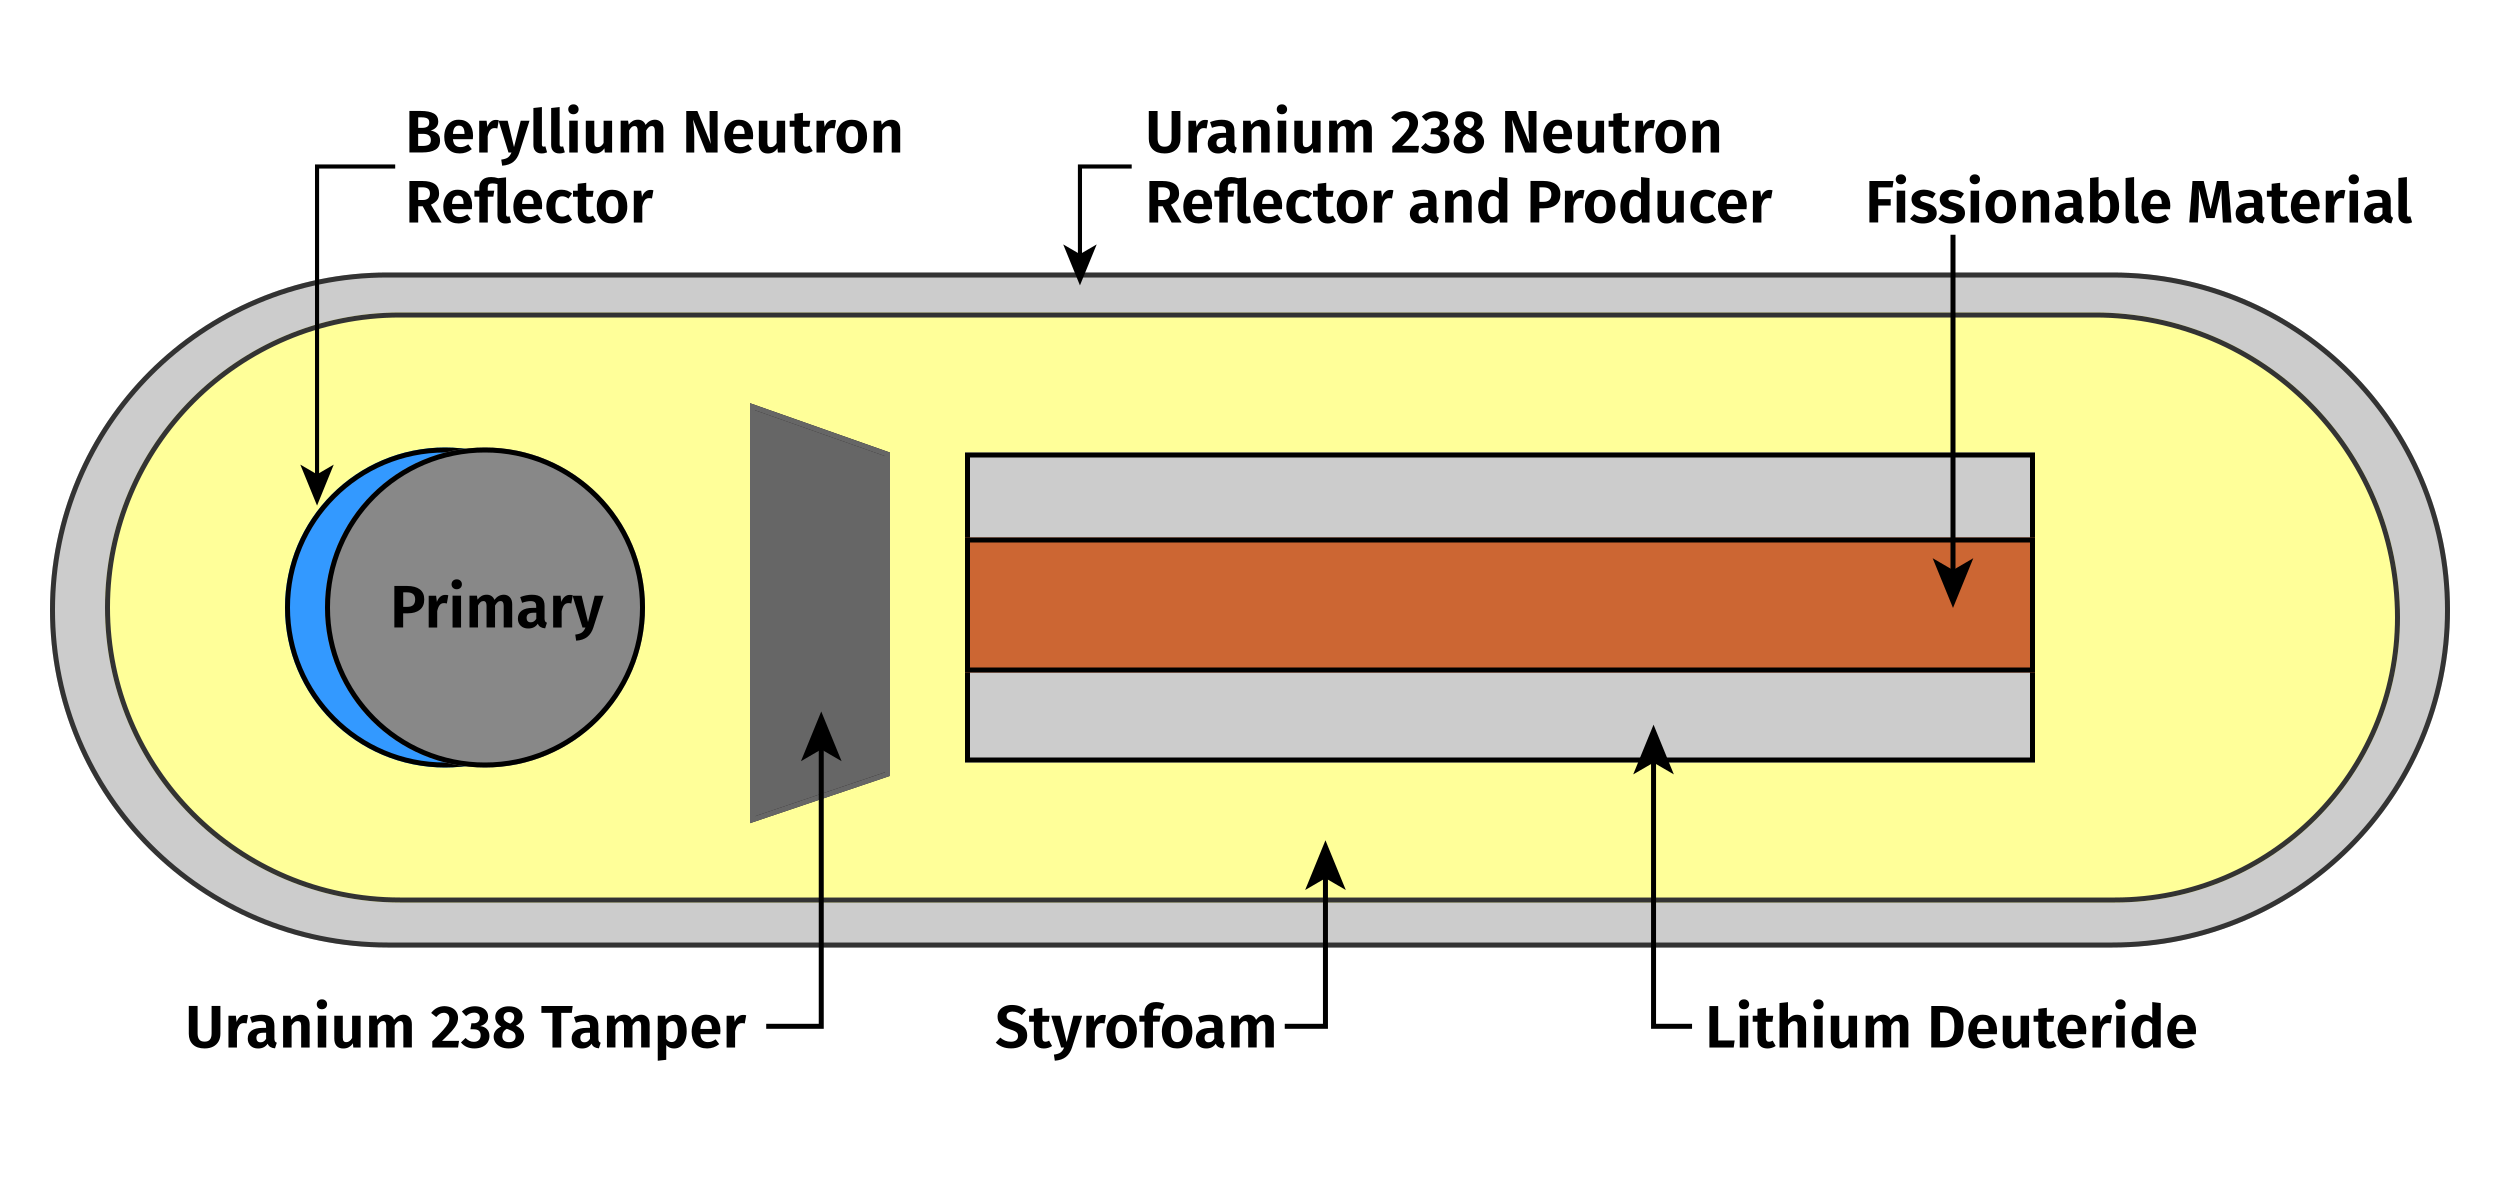 <svg enable-background="new 0 0 500 240" viewBox="0 0 500 240" xmlns="http://www.w3.org/2000/svg"><g transform="translate(5 49)"><path d="m72.5 5.5h345c37.28 0 67.5 30.22 67.5 67.5 0 37.28-30.22 67.5-67.5 67.5h-345c-37.28 0-67.5-30.22-67.5-67.5 0-37.28 30.22-67.5 67.5-67.5z" fill="#ccc"/><path d="m72.5 6h345c37 0 67 30 67 67 0 37-30 67-67 67h-345c-37 0-67-30-67-67 0-37 30-67 67-67z" fill="none" stroke="#333"/></g><g transform="translate(16 57)"><path d="m64 5.5h339c33.69 0 61 27.31 61 61 0 31.48-25.52 57-57 57h-343c-32.58 0-59-26.42-59-59 0-32.58 26.42-59 59-59z" fill="#ff9"/><path d="m64 6h339c33.41 0 60.5 27.09 60.5 60.5 0 31.2-25.3 56.5-56.5 56.5h-343c-32.31 0-58.5-26.19-58.5-58.5 0-32.31 26.19-58.5 58.5-58.5z" fill="none" stroke="#333"/></g><circle cx="89" cy="121.5" fill="#39f" r="32"/><circle cx="89" cy="121.5" fill="none" r="31.5" stroke="#000"/><circle cx="97" cy="121.5" fill="#888" r="32"/><circle cx="97" cy="121.5" fill="none" r="31.5" stroke="#000"/><path d="m193 90.5h214v62h-214z" fill="#ccc"/><path d="m193.5 91h213v61h-213z" fill="none" stroke="#000"/><path d="m193 107.5h214v27h-214z" fill="#c63"/><path d="m193.5 108h213v26h-213z" fill="none" stroke="#000"/><g fill="#666" transform="translate(145 85)"><path d="m5.5 78.94v-82.6l27 9.52v63.95z" stroke="#231f20" stroke-miterlimit="10"/><path d="m6-2.95v81.19l26-8.78v-63.24zm-1-1.41 28 9.88v64.67l-28 9.45z"/></g><g enable-background="new"><path d="m83.96 117.87c.6.45.89 1.12.89 2 0 .93-.3 1.63-.89 2.09-.59.47-1.38.7-2.38.7h-.95v2.83h-1.76v-8.3h2.57c1.08.01 1.92.23 2.52.68zm-1.34 3.15c.27-.23.41-.62.41-1.15 0-.94-.54-1.4-1.61-1.4h-.78v2.9h.8c.52 0 .91-.11 1.18-.35z"/><path d="m89.66 119.06-.29 1.64c-.22-.06-.41-.08-.56-.08-.38 0-.67.13-.88.4-.21.26-.37.66-.49 1.2v3.29h-1.7v-6.36h1.48l.16 1.24c.15-.45.37-.8.67-1.04.29-.25.62-.37.99-.37.18-.02.39.01.62.08z"/><path d="m92.09 116.15c.2.19.29.43.29.71s-.1.53-.29.71c-.2.19-.45.28-.75.28s-.55-.09-.74-.28-.29-.43-.29-.71.1-.53.29-.71c.19-.19.44-.28.74-.28.31-.01.56.09.75.28zm.12 2.99v6.36h-1.7v-6.36z"/><path d="m101.98 119.46c.31.34.46.81.46 1.4v4.63h-1.7v-4.34c0-.62-.21-.94-.62-.94-.22 0-.42.07-.59.22-.17.14-.34.37-.52.67v4.39h-1.7v-4.34c0-.62-.21-.94-.62-.94-.22 0-.42.07-.59.22s-.34.37-.5.67v4.39h-1.7v-6.36h1.48l.13.79c.24-.32.51-.56.81-.73s.65-.25 1.04-.25c.36 0 .67.09.94.27.26.18.46.43.58.76.26-.34.55-.6.86-.77s.66-.26 1.05-.26c.48.01.88.18 1.19.52z"/><path d="m109.03 124.28c.07.12.19.2.36.26l-.36 1.13c-.38-.03-.68-.12-.92-.26s-.42-.37-.55-.67c-.42.64-1.05.96-1.91.96-.63 0-1.13-.18-1.51-.55-.37-.36-.56-.84-.56-1.42 0-.7.25-1.23.76-1.6s1.23-.55 2.17-.55h.73v-.31c0-.39-.09-.66-.26-.82-.18-.15-.47-.23-.88-.23-.45 0-1.01.11-1.68.34l-.38-1.14c.79-.31 1.58-.47 2.35-.47.86 0 1.5.19 1.91.56s.61.93.61 1.66v2.57c.01.24.05.43.12.54zm-1.77-.52v-1.21h-.56c-.92 0-1.38.34-1.38 1.03 0 .28.07.5.21.65.14.16.34.23.61.23.47.01.84-.23 1.12-.7z"/><path d="m114.55 119.06-.29 1.64c-.22-.06-.41-.08-.56-.08-.38 0-.67.13-.88.4-.21.26-.37.66-.49 1.2v3.29h-1.7v-6.36h1.48l.16 1.24c.15-.45.37-.8.67-1.04.29-.25.62-.37.99-.37.18-.02.39.01.62.08z"/><path d="m118.67 125.51c-.26.81-.66 1.43-1.21 1.87s-1.29.69-2.23.76l-.18-1.22c.61-.08 1.05-.22 1.34-.43.28-.21.52-.54.7-.98h-.59l-1.98-6.36h1.81l1.27 5.26 1.34-5.26h1.76z"/></g><g enable-background="new"><path d="m44.08 206.76c0 .57-.12 1.07-.36 1.51s-.6.79-1.07 1.04c-.48.25-1.05.38-1.73.38-1.02 0-1.81-.27-2.35-.8s-.81-1.24-.81-2.13v-5.57h1.76v5.48c0 .56.11.98.34 1.25.22.28.58.41 1.06.41s.83-.14 1.06-.41c.23-.28.34-.69.34-1.25v-5.48h1.76z"/><path d="m49.61 203.06-.29 1.64c-.22-.06-.41-.08-.56-.08-.38 0-.67.13-.88.4-.21.26-.37.66-.49 1.2v3.29h-1.7v-6.36h1.48l.16 1.24c.15-.45.37-.8.67-1.04.29-.25.62-.37.99-.37.18-.02.39.01.62.08z"/><path d="m55 208.28c.07.12.19.2.36.26l-.36 1.13c-.38-.03-.68-.12-.92-.26s-.42-.37-.55-.67c-.42.64-1.05.96-1.91.96-.63 0-1.13-.18-1.51-.55-.37-.36-.56-.84-.56-1.42 0-.7.25-1.23.76-1.6s1.23-.55 2.17-.55h.73v-.31c0-.39-.09-.66-.26-.82-.18-.15-.47-.23-.88-.23-.45 0-1.01.11-1.68.34l-.38-1.14c.79-.31 1.58-.47 2.35-.47.86 0 1.5.19 1.91.56s.61.93.61 1.66v2.57c.01.24.05.43.12.54zm-1.78-.52v-1.21h-.56c-.92 0-1.38.34-1.38 1.03 0 .28.07.5.21.65.14.16.34.23.61.23.48.01.85-.23 1.12-.7z"/><path d="m61.46 203.46c.31.34.47.81.47 1.41v4.63h-1.7v-4.34c0-.34-.06-.59-.17-.73-.12-.14-.29-.21-.52-.21-.24 0-.46.07-.65.22-.2.15-.39.37-.57.67v4.39h-1.7v-6.36h1.48l.13.8c.26-.33.55-.58.87-.74s.67-.25 1.07-.25c.54 0 .97.17 1.29.51z"/><path d="m65.13 200.15c.2.19.29.43.29.71s-.1.53-.29.71c-.2.19-.45.28-.75.28s-.55-.09-.74-.28-.29-.43-.29-.71.1-.53.29-.71c.19-.19.44-.28.74-.28.31-.01.56.09.75.28zm.12 2.99v6.36h-1.7v-6.36z"/><path d="m72.14 209.5h-1.48l-.08-.85c-.22.35-.5.61-.82.79s-.69.26-1.12.26c-.58 0-1.02-.17-1.32-.52s-.46-.83-.46-1.46v-4.57h1.7v4.36c0 .34.06.57.17.71s.29.21.53.21c.46 0 .84-.28 1.16-.83v-4.45h1.7v6.35z"/><path d="m81.91 203.46c.31.34.46.81.46 1.4v4.63h-1.7v-4.34c0-.62-.21-.94-.62-.94-.22 0-.42.07-.59.22-.17.14-.34.37-.52.67v4.39h-1.7v-4.34c0-.62-.21-.94-.62-.94-.22 0-.42.07-.59.22s-.34.37-.5.67v4.39h-1.7v-6.36h1.48l.13.79c.24-.32.51-.56.81-.73s.65-.25 1.04-.25c.36 0 .67.09.94.27.26.18.46.43.58.76.26-.34.55-.6.86-.77s.66-.26 1.05-.26c.48.01.88.18 1.19.52z"/><path d="m90.36 201.56c.41.2.72.48.93.83s.32.73.32 1.16c0 .44-.09.86-.28 1.27s-.51.87-.96 1.38-1.11 1.17-1.97 1.98h3.4l-.19 1.32h-5.15v-1.24c1.01-1.01 1.74-1.76 2.18-2.26.45-.5.76-.92.95-1.26s.28-.7.28-1.06c0-.34-.1-.62-.3-.82s-.47-.3-.8-.3c-.3 0-.56.07-.79.2s-.48.35-.73.65l-1.02-.82c.69-.9 1.59-1.36 2.7-1.36.54.03 1.03.13 1.43.33z"/><path d="m96.41 201.53c.4.18.7.43.9.74s.31.66.31 1.04c0 .49-.14.89-.42 1.22-.28.32-.67.55-1.16.69.54.06.99.25 1.33.59s.52.8.52 1.4c0 .46-.12.88-.35 1.26s-.58.67-1.04.89-1 .33-1.62.33c-1.14 0-2.04-.4-2.69-1.2l.92-.89c.27.27.54.47.8.59s.55.18.86.18c.42 0 .75-.11.99-.34.24-.22.37-.54.37-.94 0-.43-.12-.74-.35-.94s-.58-.29-1.04-.29h-.66l.2-1.2h.44c.38 0 .68-.1.9-.3s.34-.48.34-.84c0-.31-.1-.56-.31-.73-.2-.18-.48-.26-.83-.26-.3 0-.58.06-.84.17s-.51.29-.76.53l-.85-.92c.74-.7 1.62-1.06 2.62-1.06.55.01 1.02.1 1.42.28z"/><path d="m104.42 206.07c.27.36.4.77.4 1.24 0 .44-.12.84-.37 1.21-.25.36-.6.65-1.07.86s-1.01.31-1.63.31c-.61 0-1.14-.1-1.6-.31s-.81-.49-1.05-.85-.37-.75-.37-1.18c0-.91.51-1.59 1.52-2.04-.8-.46-1.2-1.09-1.2-1.91 0-.43.12-.81.36-1.13s.57-.57.98-.75.87-.26 1.39-.26c.78 0 1.43.18 1.95.55s.77.88.77 1.52c0 .75-.44 1.36-1.32 1.82.56.26.97.57 1.24.92zm-1.65 2.06c.23-.21.34-.48.34-.83 0-.34-.1-.62-.3-.82s-.56-.39-1.07-.58l-.38-.13c-.6.31-.9.81-.9 1.5 0 .36.12.64.36.85s.57.31.98.31.74-.09.97-.3zm-1.76-5.45c-.19.17-.29.42-.29.75 0 .3.09.53.26.71.18.18.46.35.84.5l.24.08c.29-.18.49-.38.61-.58s.18-.45.18-.73c0-.3-.09-.55-.28-.73-.18-.18-.44-.27-.78-.27s-.59.1-.78.27z"/><path d="m114.54 201.2-.19 1.38h-2.1v6.92h-1.76v-6.92h-2.21v-1.38z"/><path d="m119.78 208.28c.07.12.19.2.36.26l-.36 1.13c-.38-.03-.68-.12-.92-.26s-.42-.37-.55-.67c-.42.64-1.05.96-1.91.96-.63 0-1.13-.18-1.51-.55-.37-.36-.56-.84-.56-1.42 0-.7.25-1.23.76-1.6s1.23-.55 2.17-.55h.74v-.31c0-.39-.09-.66-.26-.82-.18-.15-.47-.23-.88-.23-.45 0-1.01.11-1.68.34l-.38-1.14c.79-.31 1.58-.47 2.35-.47.86 0 1.5.19 1.91.56s.61.93.61 1.66v2.57c0 .24.03.43.11.54zm-1.78-.52v-1.21h-.56c-.92 0-1.38.34-1.38 1.03 0 .28.07.5.21.65.14.16.34.23.61.23.47.01.85-.23 1.12-.7z"/><path d="m129.47 203.46c.31.34.46.81.46 1.4v4.63h-1.7v-4.34c0-.62-.21-.94-.62-.94-.22 0-.42.07-.59.22-.17.14-.34.37-.52.67v4.39h-1.7v-4.34c0-.62-.21-.94-.62-.94-.22 0-.42.07-.59.22s-.34.37-.5.67v4.39h-1.7v-6.36h1.48l.13.79c.24-.32.51-.56.81-.73s.65-.25 1.04-.25c.36 0 .67.09.94.27.26.18.46.43.58.76.26-.34.55-.6.86-.77s.66-.26 1.05-.26c.47.01.88.18 1.19.52z"/><path d="m136.76 203.83c.39.59.58 1.41.58 2.48 0 .65-.1 1.23-.3 1.74s-.49.91-.87 1.21-.83.44-1.35.44c-.65 0-1.17-.23-1.57-.68v2.94l-1.7.19v-9h1.5l.08.74c.24-.31.52-.55.85-.7.32-.16.66-.23 1-.23.8-.01 1.39.28 1.78.87zm-1.19 2.49c0-.77-.09-1.31-.28-1.63-.18-.32-.46-.48-.84-.48-.24 0-.46.07-.67.22-.2.15-.38.35-.53.59v2.77c.27.42.63.62 1.07.62.83.01 1.25-.69 1.25-2.09z"/><path d="m144.04 206.84h-3.97c.06.58.21.98.47 1.22s.6.36 1.04.36c.27 0 .53-.04.77-.13s.5-.23.78-.42l.71.96c-.71.58-1.52.86-2.41.86-1 0-1.77-.3-2.3-.9-.54-.6-.8-1.41-.8-2.44 0-.65.11-1.23.34-1.75s.56-.92 1-1.22.95-.44 1.55-.44c.9 0 1.61.28 2.11.85s.76 1.36.76 2.38c-.02.09-.03.31-.05.67zm-1.66-1.14c0-1.06-.38-1.58-1.14-1.58-.35 0-.63.13-.82.39-.2.26-.31.68-.35 1.27h2.32v-.08z"/><path d="m149.24 203.06-.29 1.64c-.22-.06-.41-.08-.56-.08-.38 0-.67.13-.88.4-.21.26-.37.66-.49 1.2v3.29h-1.7v-6.36h1.48l.16 1.24c.15-.45.37-.8.67-1.04.29-.25.62-.37.99-.37.17-.02.38.01.62.08z"/></g><g enable-background="new"><path d="m87.49 26.71c.35.3.52.76.52 1.37 0 .87-.31 1.49-.94 1.86-.62.37-1.49.55-2.6.55h-2.59v-8.3h2.27c1.14 0 2 .17 2.6.5s.9.88.9 1.62c0 .49-.15.88-.44 1.18s-.65.5-1.09.61c.56.11 1.02.31 1.37.61zm-3.85-3.24v2.1h.86c.43 0 .76-.09 1-.27s.35-.45.35-.82-.12-.63-.37-.78-.64-.23-1.16-.23zm2.1 5.48c.29-.16.43-.47.43-.93 0-.83-.51-1.25-1.54-1.25h-1v2.42h.84c.56 0 .98-.08 1.27-.24z"/><path d="m94.56 27.84h-3.97c.06.58.21.98.47 1.22s.6.36 1.04.36c.27 0 .53-.04.77-.13s.5-.23.78-.42l.71.96c-.71.58-1.52.86-2.41.86-1 0-1.77-.3-2.3-.9-.54-.6-.8-1.41-.8-2.44 0-.65.11-1.23.34-1.75s.56-.92 1-1.22.95-.44 1.55-.44c.9 0 1.61.28 2.11.85s.76 1.36.76 2.38c-.01.09-.03.31-.05.67zm-1.66-1.14c0-1.06-.38-1.58-1.14-1.58-.35 0-.63.13-.82.39-.2.26-.31.68-.35 1.27h2.32v-.08z"/><path d="m99.76 24.06-.29 1.64c-.22-.06-.41-.08-.56-.08-.38 0-.67.13-.88.4-.21.26-.37.66-.49 1.2v3.29h-1.7v-6.36h1.48l.16 1.24c.15-.45.37-.8.67-1.04.29-.25.62-.37.99-.37.17-.02.38.01.62.08z"/><path d="m103.87 30.51c-.26.81-.66 1.43-1.21 1.87s-1.29.69-2.23.76l-.18-1.22c.61-.08 1.05-.22 1.34-.43.28-.21.52-.54.7-.98h-.59l-1.98-6.36h1.81l1.27 5.26 1.34-5.26h1.76z"/><path d="m107.11 30.24c-.29-.3-.43-.73-.43-1.28v-7.36l1.7-.19v7.5c0 .28.12.42.35.42.13 0 .24-.02.34-.07l.35 1.21c-.33.14-.69.22-1.09.22-.53 0-.93-.15-1.22-.45z"/><path d="m110.66 30.24c-.29-.3-.43-.73-.43-1.28v-7.36l1.7-.19v7.5c0 .28.12.42.35.42.13 0 .24-.02.34-.07l.35 1.21c-.33.14-.69.22-1.09.22-.52 0-.93-.15-1.22-.45z"/><path d="m115.43 21.15c.2.19.29.43.29.71s-.1.53-.29.71c-.2.19-.45.28-.75.28s-.55-.09-.74-.28-.29-.43-.29-.71.1-.53.29-.71c.19-.19.44-.28.74-.28.31-.01.56.09.75.28zm.12 2.99v6.36h-1.7v-6.36z"/><path d="m122.44 30.5h-1.48l-.08-.85c-.22.35-.5.61-.82.79s-.69.26-1.12.26c-.58 0-1.02-.17-1.32-.52s-.46-.83-.46-1.46v-4.57h1.7v4.36c0 .34.06.57.17.71s.29.21.53.21c.46 0 .84-.28 1.16-.83v-4.45h1.7v6.35z"/><path d="m132.21 24.46c.31.34.46.81.46 1.4v4.63h-1.7v-4.34c0-.62-.21-.94-.62-.94-.22 0-.42.07-.59.22-.17.14-.34.37-.52.67v4.39h-1.7v-4.34c0-.62-.21-.94-.62-.94-.22 0-.42.07-.59.22s-.34.37-.5.67v4.39h-1.7v-6.36h1.48l.13.79c.24-.32.51-.56.81-.73s.65-.25 1.04-.25c.36 0 .67.09.94.27.26.18.46.43.58.76.26-.34.55-.6.86-.77s.66-.26 1.05-.26c.48.01.88.18 1.19.52z"/><path d="m143.52 30.5h-2.27l-2.64-6.59c.07.57.13 1.1.17 1.6s.07 1.09.07 1.76v3.23h-1.6v-8.3h2.22l2.69 6.6c-.16-1.07-.24-2.06-.24-2.95v-3.65h1.6z"/><path d="m150.58 27.84h-3.97c.06.58.21.98.47 1.22s.6.36 1.04.36c.27 0 .53-.04.77-.13s.5-.23.78-.42l.71.96c-.71.58-1.52.86-2.41.86-1 0-1.77-.3-2.3-.9-.54-.6-.8-1.41-.8-2.44 0-.65.11-1.23.34-1.75s.56-.92 1-1.22.95-.44 1.55-.44c.9 0 1.61.28 2.11.85s.76 1.36.76 2.38c-.02.09-.03.31-.05.67zm-1.66-1.14c0-1.06-.38-1.58-1.14-1.58-.35 0-.63.13-.82.39-.2.26-.31.68-.35 1.27h2.32v-.08z"/><path d="m157.05 30.5h-1.48l-.08-.85c-.22.35-.5.61-.82.79s-.69.26-1.12.26c-.58 0-1.02-.17-1.32-.52s-.46-.83-.46-1.46v-4.57h1.7v4.36c0 .34.06.57.17.71s.29.21.53.21c.46 0 .84-.28 1.16-.83v-4.45h1.7v6.35z"/><path d="m162.54 30.2c-.23.16-.49.28-.79.37s-.58.13-.87.13c-.66-.01-1.15-.2-1.49-.56s-.5-.91-.5-1.62v-3.17h-.95v-1.2h.95v-1.39l1.7-.2v1.6h1.46l-.17 1.2h-1.3v3.13c0 .3.05.52.16.66.1.14.26.2.48.2s.46-.07.72-.22z"/><path d="m167.22 24.06-.29 1.64c-.22-.06-.41-.08-.56-.08-.38 0-.67.13-.88.4-.21.26-.37.66-.49 1.2v3.29h-1.7v-6.36h1.48l.16 1.24c.15-.45.37-.8.67-1.04.29-.25.62-.37.99-.37.17-.02.39.01.62.08z"/><path d="m172.61 24.84c.54.6.8 1.42.8 2.48 0 .67-.12 1.26-.37 1.77s-.6.9-1.06 1.18-1 .42-1.63.42c-.95 0-1.7-.3-2.24-.89-.54-.6-.81-1.42-.81-2.48 0-.67.12-1.26.37-1.77.24-.51.6-.9 1.06-1.18s1.01-.42 1.64-.42c.96 0 1.7.3 2.24.89zm-3.2.89c-.21.34-.32.87-.32 1.59s.11 1.25.32 1.59.53.51.95.51.74-.17.95-.51.32-.87.32-1.59-.1-1.25-.31-1.59-.52-.51-.95-.51-.75.17-.96.51z"/><path d="m179.57 24.46c.31.34.47.81.47 1.41v4.63h-1.7v-4.34c0-.34-.06-.59-.17-.73-.12-.14-.29-.21-.52-.21-.24 0-.46.07-.65.22-.2.15-.39.37-.57.67v4.39h-1.7v-6.36h1.48l.13.8c.26-.33.55-.58.87-.74s.67-.25 1.07-.25c.54 0 .98.17 1.29.51z"/></g><g enable-background="new"><path d="m84.54 41.25h-.9v3.25h-1.76v-8.3h2.59c1.11 0 1.95.21 2.51.62s.84 1.03.84 1.87c0 .54-.13.99-.4 1.34s-.68.65-1.24.9l2.15 3.58h-2zm-.9-1.25h.92c.47 0 .83-.11 1.07-.32s.36-.55.36-1c0-.42-.13-.73-.38-.93s-.65-.29-1.18-.29h-.79z"/><path d="m94.37 41.84h-3.97c.06.58.21.98.47 1.22s.6.36 1.04.36c.27 0 .53-.04.77-.13s.5-.23.78-.42l.71.96c-.71.58-1.52.86-2.41.86-1 0-1.77-.3-2.3-.9-.54-.6-.8-1.41-.8-2.44 0-.65.11-1.23.34-1.75s.56-.92 1-1.22.95-.44 1.55-.44c.9 0 1.61.28 2.11.85s.76 1.36.76 2.38c-.02.09-.03.31-.05.67zm-1.66-1.14c0-1.06-.38-1.58-1.14-1.58-.35 0-.63.13-.82.39-.2.26-.31.68-.35 1.27h2.32v-.08z"/><path d="m102.22 44.48c-.34.14-.73.22-1.15.22-.5 0-.89-.15-1.17-.44s-.41-.71-.41-1.27v-6.17c-.36-.1-.71-.14-1.04-.14-.34 0-.57.07-.7.2s-.2.35-.2.65v.61h1.3l-.19 1.2h-1.1v5.16h-1.7v-5.16h-.98v-1.2h.98v-.64c0-.62.2-1.12.61-1.51s1-.58 1.78-.58c.45 0 .91.08 1.39.23l1.57-.17v7.36c0 .34.12.5.35.5.13 0 .24-.02.34-.07z"/><path d="m108.38 41.84h-3.97c.06.58.21.98.47 1.22s.6.36 1.04.36c.27 0 .53-.04.77-.13s.5-.23.78-.42l.71.96c-.71.58-1.52.86-2.41.86-1 0-1.77-.3-2.3-.9-.54-.6-.8-1.41-.8-2.44 0-.65.11-1.23.34-1.75s.56-.92 1-1.22.95-.44 1.55-.44c.9 0 1.61.28 2.11.85s.76 1.36.76 2.38c-.01.09-.02.31-.05.67zm-1.65-1.14c0-1.06-.38-1.58-1.14-1.58-.35 0-.63.13-.82.39-.2.26-.31.68-.35 1.27h2.32v-.08z"/><path d="m113.45 38.13c.34.12.66.32.97.58l-.74 1.01c-.21-.16-.41-.28-.61-.35s-.41-.11-.64-.11c-.9 0-1.36.7-1.36 2.09 0 .7.12 1.21.35 1.51s.56.46 1 .46c.22 0 .43-.03.61-.1s.4-.18.65-.34l.74 1.07c-.61.5-1.3.74-2.09.74-.62 0-1.17-.14-1.63-.41s-.81-.66-1.06-1.16-.37-1.09-.37-1.76.12-1.27.37-1.78c.25-.52.6-.92 1.06-1.21s.99-.43 1.6-.43c.43.01.81.07 1.15.19z"/><path d="m119.2 44.2c-.23.16-.49.28-.79.37s-.58.13-.87.13c-.66-.01-1.15-.2-1.49-.56s-.5-.91-.5-1.62v-3.17h-.95v-1.2h.95v-1.39l1.7-.2v1.6h1.46l-.17 1.2h-1.3v3.13c0 .3.05.52.16.66.1.14.26.2.48.2s.46-.07.72-.22z"/><path d="m124.66 38.84c.54.6.8 1.42.8 2.48 0 .67-.12 1.26-.37 1.77s-.6.9-1.06 1.18-1 .42-1.63.42c-.95 0-1.7-.3-2.24-.89-.54-.6-.81-1.42-.81-2.48 0-.67.12-1.26.37-1.77.24-.51.6-.9 1.06-1.18s1.01-.42 1.64-.42c.96 0 1.7.3 2.24.89zm-3.2.89c-.21.34-.32.87-.32 1.59s.11 1.25.32 1.59.53.51.95.51.74-.17.95-.51.32-.87.32-1.59-.1-1.25-.31-1.59-.52-.51-.95-.51-.75.17-.96.51z"/><path d="m130.68 38.06-.29 1.64c-.22-.06-.41-.08-.56-.08-.38 0-.67.13-.88.4-.21.26-.37.66-.49 1.2v3.29h-1.7v-6.36h1.48l.16 1.24c.15-.45.37-.8.67-1.04.29-.25.62-.37.99-.37.18-.02.39.01.62.08z"/></g><g enable-background="new"><path d="m203.97 201.26c.44.17.85.43 1.23.79l-.84.97c-.3-.24-.59-.42-.89-.53s-.61-.17-.95-.17c-.37 0-.66.08-.88.23-.22.16-.33.38-.33.67 0 .2.05.36.14.49s.25.25.49.36.58.24 1.04.38c.82.26 1.44.59 1.85.98s.61.94.61 1.66c0 .51-.13.96-.38 1.35-.26.39-.63.69-1.12.91s-1.06.33-1.72.33-1.24-.1-1.75-.31-.95-.49-1.32-.85l.9-1c.32.27.65.48 1 .62.34.14.72.21 1.13.21.43 0 .78-.1 1.04-.3s.39-.48.39-.84c0-.22-.05-.41-.14-.56s-.25-.28-.47-.4-.55-.24-.97-.37c-.9-.28-1.55-.62-1.94-1.01s-.58-.9-.58-1.54c0-.46.12-.87.37-1.23s.59-.63 1.03-.82.94-.29 1.5-.29c.6.01 1.12.1 1.56.27z"/><path d="m210.42 209.2c-.23.16-.49.28-.79.37s-.58.13-.87.13c-.66-.01-1.15-.2-1.49-.56s-.5-.91-.5-1.62v-3.17h-.95v-1.2h.95v-1.39l1.7-.2v1.6h1.46l-.17 1.2h-1.3v3.13c0 .3.05.52.16.66.1.14.26.2.48.2s.46-.07.72-.22z"/><path d="m214.4 209.51c-.26.81-.66 1.43-1.21 1.87s-1.29.69-2.23.76l-.18-1.22c.61-.08 1.05-.22 1.34-.43.28-.21.52-.54.7-.98h-.59l-1.98-6.36h1.81l1.27 5.26 1.34-5.26h1.76z"/><path d="m221.19 203.06-.29 1.64c-.22-.06-.41-.08-.56-.08-.38 0-.67.13-.88.4-.21.26-.37.66-.49 1.2v3.29h-1.7v-6.36h1.48l.16 1.24c.15-.45.37-.8.67-1.04.29-.25.62-.37.99-.37.17-.02.39.01.62.08z"/><path d="m226.58 203.84c.54.6.8 1.42.8 2.48 0 .67-.12 1.26-.37 1.77s-.6.9-1.06 1.18-1 .42-1.63.42c-.95 0-1.7-.3-2.24-.89-.54-.6-.81-1.42-.81-2.48 0-.67.12-1.26.37-1.77.24-.51.6-.9 1.06-1.18s1.01-.42 1.64-.42c.96 0 1.7.3 2.24.89zm-3.2.89c-.21.34-.32.87-.32 1.59s.11 1.25.32 1.59.53.51.95.51.74-.17.95-.51.32-.87.32-1.59-.1-1.25-.31-1.59-.52-.51-.95-.51-.75.17-.96.51z"/><path d="m230.78 201.89c-.12.14-.19.36-.19.66v.59h1.51l-.19 1.2h-1.32v5.16h-1.7v-5.16h-1.01v-1.2h1.01v-.64c0-.62.2-1.12.61-1.51.4-.39.98-.58 1.72-.58.59 0 1.15.13 1.68.38l-.47 1.13c-.34-.16-.69-.24-1.03-.24-.29.01-.49.08-.62.21z"/><path d="m237.68 203.84c.54.6.8 1.42.8 2.48 0 .67-.12 1.26-.37 1.77s-.6.9-1.06 1.18-1 .42-1.63.42c-.95 0-1.7-.3-2.24-.89-.54-.6-.81-1.42-.81-2.48 0-.67.12-1.26.37-1.77.24-.51.6-.9 1.06-1.18s1.01-.42 1.64-.42c.96 0 1.7.3 2.24.89zm-3.2.89c-.21.34-.32.87-.32 1.59s.11 1.25.32 1.59.53.51.95.51.74-.17.95-.51.32-.87.32-1.59-.1-1.25-.31-1.59-.52-.51-.95-.51-.75.17-.96.51z"/><path d="m244.62 208.28c.07.12.19.2.36.26l-.36 1.13c-.38-.03-.68-.12-.92-.26s-.42-.37-.55-.67c-.42.64-1.05.96-1.91.96-.63 0-1.13-.18-1.51-.55-.37-.36-.56-.84-.56-1.42 0-.7.25-1.23.76-1.6s1.23-.55 2.17-.55h.73v-.31c0-.39-.09-.66-.26-.82-.18-.15-.47-.23-.88-.23-.45 0-1.01.11-1.68.34l-.38-1.14c.79-.31 1.58-.47 2.35-.47.86 0 1.5.19 1.91.56s.61.93.61 1.66v2.57c.02.24.05.43.12.54zm-1.77-.52v-1.21h-.56c-.92 0-1.38.34-1.38 1.03 0 .28.07.5.21.65.14.16.34.23.61.23.47.01.85-.23 1.12-.7z"/><path d="m254.31 203.46c.31.34.46.81.46 1.4v4.63h-1.7v-4.34c0-.62-.21-.94-.62-.94-.22 0-.42.07-.59.22-.17.14-.34.37-.52.67v4.39h-1.7v-4.34c0-.62-.21-.94-.62-.94-.22 0-.42.07-.59.22s-.34.37-.5.67v4.39h-1.7v-6.36h1.48l.13.79c.24-.32.51-.56.81-.73s.65-.25 1.04-.25c.36 0 .67.09.94.27.26.18.46.43.58.76.26-.34.55-.6.86-.77s.66-.26 1.05-.26c.48.01.89.18 1.19.52z"/></g><g enable-background="new"><path d="m343.64 201.2v6.89h3.29l-.19 1.42h-4.86v-8.3h1.76z"/><path d="m349.54 200.15c.2.19.29.43.29.71s-.1.53-.29.71c-.2.19-.45.28-.75.28s-.55-.09-.74-.28-.29-.43-.29-.71.1-.53.29-.71c.19-.19.44-.28.74-.28.3-.01.55.09.75.28zm.11 2.99v6.36h-1.7v-6.36z"/><path d="m355.14 209.2c-.23.16-.49.28-.79.37s-.58.13-.87.13c-.66-.01-1.15-.2-1.49-.56s-.5-.91-.5-1.62v-3.17h-.95v-1.2h.95v-1.39l1.7-.2v1.6h1.46l-.17 1.2h-1.3v3.13c0 .3.05.52.16.66.1.14.26.2.48.2s.46-.07.72-.22z"/><path d="m360.75 203.46c.32.34.47.81.47 1.41v4.63h-1.7v-4.34c0-.34-.06-.59-.18-.73s-.29-.21-.52-.21c-.45 0-.86.29-1.22.88v4.4h-1.7v-8.89l1.7-.18v3.43c.26-.3.53-.53.83-.68s.64-.23 1.01-.23c.56 0 .99.17 1.31.51z"/><path d="m364.43 200.15c.2.19.29.43.29.71s-.1.53-.29.71c-.2.19-.45.28-.75.28s-.55-.09-.74-.28-.29-.43-.29-.71.1-.53.29-.71c.19-.19.44-.28.74-.28.3-.01.55.09.75.28zm.11 2.99v6.36h-1.7v-6.36z"/><path d="m371.43 209.5h-1.48l-.08-.85c-.22.35-.5.61-.82.79s-.69.26-1.12.26c-.58 0-1.02-.17-1.32-.52s-.46-.83-.46-1.46v-4.57h1.7v4.36c0 .34.06.57.17.71s.29.21.53.21c.46 0 .84-.28 1.16-.83v-4.45h1.7v6.35z"/><path d="m381.21 203.46c.31.34.46.81.46 1.4v4.63h-1.7v-4.34c0-.62-.21-.94-.62-.94-.22 0-.42.07-.59.22-.17.14-.34.37-.52.67v4.39h-1.7v-4.34c0-.62-.21-.94-.62-.94-.22 0-.42.07-.59.22s-.34.37-.5.67v4.39h-1.7v-6.36h1.48l.13.79c.24-.32.51-.56.81-.73s.65-.25 1.04-.25c.36 0 .67.09.94.27.26.18.46.43.58.76.26-.34.55-.6.86-.77s.66-.26 1.05-.26c.47.01.88.18 1.19.52z"/><path d="m391.54 202.08c.78.59 1.17 1.67 1.17 3.23 0 1.54-.38 2.62-1.15 3.25-.76.63-1.74.94-2.93.94h-2.38v-8.3h2.17c1.3 0 2.34.29 3.12.88zm-3.52.41v5.71h.72c.68 0 1.21-.21 1.58-.63s.56-1.17.56-2.26c0-.75-.09-1.34-.28-1.75-.19-.42-.44-.7-.75-.85s-.69-.22-1.14-.22z"/><path d="m399.36 206.84h-3.97c.06.58.21.98.47 1.22s.6.36 1.04.36c.27 0 .53-.04.77-.13s.5-.23.78-.42l.71.96c-.71.58-1.52.86-2.41.86-1 0-1.77-.3-2.3-.9-.54-.6-.8-1.41-.8-2.44 0-.65.11-1.23.34-1.75s.56-.92 1-1.22.95-.44 1.55-.44c.9 0 1.61.28 2.11.85s.76 1.36.76 2.38c-.02.09-.03.31-.05.67zm-1.66-1.14c0-1.06-.38-1.58-1.14-1.58-.35 0-.63.13-.82.39-.2.26-.31.68-.35 1.27h2.32v-.08z"/><path d="m405.83 209.5h-1.48l-.08-.85c-.22.35-.5.61-.82.79-.32.17-.69.26-1.12.26-.58 0-1.02-.17-1.32-.52s-.46-.83-.46-1.46v-4.57h1.7v4.36c0 .34.06.57.17.71s.29.21.53.21c.46 0 .84-.28 1.16-.83v-4.45h1.7v6.35z"/><path d="m411.32 209.2c-.23.16-.49.28-.79.37s-.58.13-.87.13c-.66-.01-1.15-.2-1.49-.56s-.5-.91-.5-1.62v-3.17h-.95v-1.2h.95v-1.39l1.7-.2v1.6h1.46l-.17 1.2h-1.3v3.13c0 .3.05.52.16.66.1.14.26.2.48.2s.46-.07.72-.22z"/><path d="m417.21 206.84h-3.97c.06.58.21.98.47 1.22s.6.36 1.04.36c.27 0 .53-.04.77-.13s.5-.23.78-.42l.71.96c-.71.58-1.52.86-2.41.86-1 0-1.77-.3-2.3-.9s-.8-1.41-.8-2.44c0-.65.11-1.23.34-1.75s.56-.92 1-1.22.95-.44 1.55-.44c.9 0 1.61.28 2.11.85s.76 1.36.76 2.38c-.01.09-.02.31-.05.67zm-1.66-1.14c0-1.06-.38-1.58-1.14-1.58-.35 0-.63.13-.82.39s-.31.68-.35 1.27h2.32v-.08z"/><path d="m422.41 203.06-.29 1.64c-.22-.06-.41-.08-.56-.08-.38 0-.67.13-.88.4-.21.26-.37.66-.49 1.2v3.29h-1.7v-6.36h1.48l.16 1.24c.15-.45.37-.8.67-1.04.29-.25.62-.37.99-.37.17-.02.38.01.62.08z"/><path d="m424.84 200.15c.2.19.29.43.29.71s-.1.53-.29.71c-.2.19-.45.28-.75.28s-.55-.09-.74-.28-.29-.43-.29-.71.1-.53.29-.71c.19-.19.44-.28.74-.28s.55.09.75.28zm.11 2.99v6.36h-1.7v-6.36z"/><path d="m432.14 200.61v8.89h-1.5l-.1-.78c-.45.65-1.06.97-1.82.97-.78 0-1.38-.3-1.79-.91-.41-.6-.62-1.43-.62-2.47 0-.66.11-1.24.32-1.75s.51-.91.91-1.19c.39-.29.84-.43 1.36-.43.59 0 1.11.21 1.55.64v-3.17zm-2.26 7.62c.19-.12.38-.32.55-.58v-2.84c-.17-.2-.34-.35-.51-.45s-.37-.15-.59-.15c-.39 0-.7.17-.92.52-.22.34-.33.88-.33 1.6 0 .76.1 1.3.29 1.62.2.32.48.48.85.48.25-.01.47-.07.66-.2z"/><path d="m439.16 206.84h-3.97c.06.58.21.98.47 1.22s.6.36 1.04.36c.27 0 .53-.04.77-.13s.5-.23.78-.42l.71.96c-.71.58-1.52.86-2.41.86-1 0-1.77-.3-2.3-.9-.54-.6-.8-1.41-.8-2.44 0-.65.11-1.23.34-1.75s.56-.92 1-1.22.95-.44 1.55-.44c.9 0 1.61.28 2.11.85s.76 1.36.76 2.38c-.02.09-.03.31-.05.67zm-1.66-1.14c0-1.06-.38-1.58-1.14-1.58-.35 0-.63.13-.82.39-.2.26-.31.68-.35 1.27h2.32v-.08z"/></g><g enable-background="new"><path d="m236.08 27.76c0 .57-.12 1.07-.36 1.51s-.6.79-1.07 1.04c-.48.25-1.05.38-1.73.38-1.02 0-1.81-.27-2.35-.8s-.81-1.24-.81-2.13v-5.56h1.76v5.48c0 .56.11.98.34 1.25.22.28.58.41 1.06.41s.83-.14 1.06-.41c.23-.28.34-.69.34-1.25v-5.48h1.76z"/><path d="m241.61 24.06-.29 1.64c-.22-.06-.41-.08-.56-.08-.38 0-.67.13-.88.4-.21.26-.37.66-.49 1.2v3.29h-1.7v-6.36h1.48l.16 1.24c.15-.45.37-.8.67-1.04.29-.25.62-.37.99-.37.18-.02.39.01.62.08z"/><path d="m247 29.28c.07.12.19.2.36.26l-.36 1.13c-.38-.03-.68-.12-.92-.26s-.42-.37-.55-.67c-.42.64-1.05.96-1.91.96-.63 0-1.13-.18-1.51-.55-.37-.36-.56-.84-.56-1.42 0-.7.25-1.23.76-1.6s1.23-.55 2.17-.55h.73v-.31c0-.39-.09-.66-.26-.82-.18-.15-.47-.23-.88-.23-.45 0-1.01.11-1.68.34l-.38-1.14c.79-.31 1.58-.47 2.35-.47.86 0 1.5.19 1.91.56s.61.93.61 1.66v2.57c.01.24.05.43.12.54zm-1.78-.52v-1.21h-.56c-.92 0-1.38.34-1.38 1.03 0 .28.07.5.21.65.14.16.34.23.61.23.48.01.85-.23 1.12-.7z"/><path d="m253.46 24.46c.31.34.47.81.47 1.41v4.63h-1.7v-4.34c0-.34-.06-.59-.17-.73-.12-.14-.29-.21-.52-.21-.24 0-.46.07-.65.22-.2.15-.39.37-.57.67v4.39h-1.7v-6.36h1.48l.13.8c.26-.33.55-.58.87-.74s.67-.25 1.07-.25c.54 0 .97.17 1.29.51z"/><path d="m257.13 21.15c.2.19.29.43.29.71s-.1.53-.29.71c-.2.19-.45.28-.75.28s-.55-.09-.74-.28-.29-.43-.29-.71.1-.53.29-.71c.19-.19.44-.28.74-.28.31-.01.56.09.75.28zm.12 2.99v6.36h-1.7v-6.36z"/><path d="m264.14 30.5h-1.48l-.08-.85c-.22.35-.5.61-.82.79s-.69.26-1.12.26c-.58 0-1.02-.17-1.32-.52s-.46-.83-.46-1.46v-4.57h1.7v4.36c0 .34.06.57.17.71s.29.21.53.21c.46 0 .84-.28 1.16-.83v-4.45h1.7v6.35z"/><path d="m273.91 24.46c.31.34.46.81.46 1.4v4.63h-1.7v-4.34c0-.62-.21-.94-.62-.94-.22 0-.42.07-.59.22-.17.14-.34.37-.52.67v4.39h-1.7v-4.34c0-.62-.21-.94-.62-.94-.22 0-.42.07-.59.22s-.34.37-.5.67v4.39h-1.7v-6.36h1.48l.13.79c.24-.32.51-.56.81-.73s.65-.25 1.04-.25c.36 0 .67.09.94.27.26.18.46.43.58.76.26-.34.55-.6.86-.77s.66-.26 1.05-.26c.48.01.88.18 1.19.52z"/><path d="m282.36 22.56c.41.2.72.48.93.83s.32.73.32 1.16c0 .44-.09.86-.28 1.27s-.51.87-.96 1.38-1.11 1.17-1.97 1.98h3.4l-.19 1.32h-5.15v-1.24c1.01-1.01 1.74-1.76 2.18-2.26.45-.5.76-.92.95-1.26s.28-.7.28-1.06c0-.34-.1-.62-.3-.82s-.47-.3-.8-.3c-.3 0-.56.07-.79.2s-.48.35-.73.65l-1.02-.82c.69-.9 1.59-1.36 2.7-1.36.54.03 1.03.13 1.43.33z"/><path d="m288.41 22.53c.4.18.7.43.9.74s.31.66.31 1.04c0 .49-.14.89-.42 1.22-.28.32-.67.55-1.16.69.54.06.99.25 1.33.59s.52.8.52 1.4c0 .46-.12.88-.35 1.26s-.58.67-1.04.89-1 .33-1.62.33c-1.14 0-2.04-.4-2.69-1.2l.92-.89c.27.27.54.47.8.59s.55.18.86.18c.42 0 .75-.11.99-.34.24-.22.37-.54.37-.94 0-.43-.12-.74-.35-.94s-.58-.29-1.04-.29h-.66l.2-1.2h.44c.38 0 .68-.1.9-.3s.34-.48.34-.84c0-.31-.1-.56-.31-.73-.2-.18-.48-.26-.83-.26-.3 0-.58.06-.84.17s-.51.29-.76.53l-.85-.92c.74-.7 1.62-1.06 2.62-1.06.55.01 1.02.1 1.42.28z"/><path d="m296.42 27.07c.27.36.4.77.4 1.24 0 .44-.12.84-.37 1.21-.25.36-.6.65-1.07.86s-1.01.31-1.63.31c-.61 0-1.14-.1-1.6-.31s-.81-.49-1.05-.85-.37-.75-.37-1.18c0-.91.51-1.59 1.52-2.04-.8-.46-1.2-1.09-1.2-1.91 0-.43.12-.81.36-1.13s.57-.57.98-.75.87-.26 1.39-.26c.78 0 1.43.18 1.95.55s.77.88.77 1.52c0 .75-.44 1.36-1.32 1.82.56.26.97.57 1.24.92zm-1.65 2.06c.23-.21.34-.48.34-.83 0-.34-.1-.62-.3-.82s-.56-.39-1.07-.58l-.38-.13c-.6.31-.9.81-.9 1.5 0 .36.12.64.36.85s.57.31.98.31.74-.09.97-.3zm-1.76-5.45c-.19.17-.29.42-.29.75 0 .3.09.53.26.71.18.18.46.35.84.5l.24.08c.29-.18.49-.38.61-.58s.18-.45.18-.73c0-.3-.09-.55-.28-.73-.18-.18-.44-.27-.78-.27s-.59.1-.78.27z"/><path d="m307.3 30.5h-2.27l-2.64-6.59c.07.57.13 1.1.17 1.6s.07 1.09.07 1.76v3.23h-1.6v-8.3h2.22l2.69 6.6c-.16-1.07-.24-2.06-.24-2.95v-3.65h1.6z"/><path d="m314.36 27.84h-3.97c.06.58.21.98.47 1.22s.6.36 1.04.36c.27 0 .53-.04.77-.13s.5-.23.78-.42l.71.96c-.71.58-1.52.86-2.41.86-1 0-1.77-.3-2.3-.9-.54-.6-.8-1.41-.8-2.44 0-.65.11-1.23.34-1.75s.56-.92 1-1.22.95-.44 1.55-.44c.9 0 1.61.28 2.11.85s.76 1.36.76 2.38c-.02.09-.03.31-.05.67zm-1.66-1.14c0-1.06-.38-1.58-1.14-1.58-.35 0-.63.13-.82.39-.2.26-.31.68-.35 1.27h2.32v-.08z"/><path d="m320.84 30.5h-1.48l-.08-.85c-.22.35-.5.61-.82.79s-.69.26-1.12.26c-.58 0-1.02-.17-1.32-.52s-.46-.83-.46-1.46v-4.57h1.7v4.36c0 .34.06.57.17.71s.29.21.53.21c.46 0 .84-.28 1.16-.83v-4.45h1.7v6.35z"/><path d="m326.32 30.2c-.23.16-.49.28-.79.37s-.58.13-.87.13c-.66-.01-1.15-.2-1.49-.56s-.5-.91-.5-1.62v-3.17h-.95v-1.2h.95v-1.39l1.7-.2v1.6h1.46l-.17 1.2h-1.3v3.13c0 .3.05.52.16.66.1.14.26.2.48.2s.46-.07.72-.22z"/><path d="m331 24.06-.29 1.64c-.22-.06-.41-.08-.56-.08-.38 0-.67.13-.88.4-.21.26-.37.66-.49 1.2v3.29h-1.7v-6.36h1.48l.16 1.24c.15-.45.37-.8.67-1.04.29-.25.62-.37.99-.37.17-.02.39.01.62.08z"/><path d="m336.39 24.84c.54.6.8 1.42.8 2.48 0 .67-.12 1.26-.37 1.77s-.6.9-1.06 1.18-1 .42-1.63.42c-.95 0-1.7-.3-2.24-.89-.54-.6-.81-1.42-.81-2.48 0-.67.12-1.26.37-1.77.24-.51.6-.9 1.06-1.18s1.01-.42 1.64-.42c.96 0 1.7.3 2.24.89zm-3.2.89c-.21.34-.32.87-.32 1.59s.11 1.25.32 1.59.53.51.95.51.74-.17.95-.51.32-.87.32-1.59-.1-1.25-.31-1.59-.52-.51-.95-.51-.75.17-.96.51z"/><path d="m343.35 24.46c.31.34.47.81.47 1.41v4.63h-1.7v-4.34c0-.34-.06-.59-.17-.73-.12-.14-.29-.21-.52-.21-.24 0-.46.07-.65.22-.2.15-.39.37-.57.67v4.39h-1.7v-6.36h1.48l.13.8c.26-.33.55-.58.87-.74s.67-.25 1.07-.25c.54 0 .97.17 1.29.51z"/></g><g enable-background="new"><path d="m232.54 41.25h-.9v3.25h-1.76v-8.3h2.59c1.11 0 1.95.21 2.51.62s.84 1.03.84 1.87c0 .54-.13.99-.4 1.34s-.68.65-1.24.9l2.15 3.58h-2zm-.9-1.25h.92c.47 0 .83-.11 1.07-.32s.36-.55.36-1c0-.42-.13-.73-.38-.93s-.65-.29-1.18-.29h-.79z"/><path d="m242.37 41.84h-3.97c.06.58.21.98.47 1.22s.6.36 1.04.36c.27 0 .53-.04.77-.13s.5-.23.78-.42l.71.96c-.71.58-1.52.86-2.41.86-1 0-1.77-.3-2.3-.9-.54-.6-.8-1.41-.8-2.44 0-.65.11-1.23.34-1.75s.56-.92 1-1.22.95-.44 1.55-.44c.9 0 1.61.28 2.11.85s.76 1.36.76 2.38c-.02.09-.03.31-.05.67zm-1.66-1.14c0-1.06-.38-1.58-1.14-1.58-.35 0-.63.13-.82.39-.2.26-.31.68-.35 1.27h2.32v-.08z"/><path d="m250.22 44.48c-.34.14-.73.22-1.15.22-.5 0-.89-.15-1.17-.44s-.41-.71-.41-1.27v-6.17c-.36-.1-.71-.14-1.04-.14-.34 0-.57.07-.7.2s-.2.35-.2.65v.61h1.3l-.19 1.2h-1.1v5.16h-1.7v-5.16h-.98v-1.2h.98v-.64c0-.62.2-1.12.61-1.51s1-.58 1.78-.58c.45 0 .91.08 1.39.23l1.57-.17v7.36c0 .34.12.5.35.5.13 0 .24-.02.34-.07z"/><path d="m256.38 41.84h-3.97c.06.58.21.98.47 1.22s.6.36 1.04.36c.27 0 .53-.04.77-.13s.5-.23.78-.42l.71.96c-.71.58-1.52.86-2.41.86-1 0-1.77-.3-2.3-.9-.54-.6-.8-1.41-.8-2.44 0-.65.11-1.23.34-1.75s.56-.92 1-1.22.95-.44 1.55-.44c.9 0 1.61.28 2.11.85s.76 1.36.76 2.38c-.01.09-.02.31-.05.67zm-1.65-1.14c0-1.06-.38-1.58-1.14-1.58-.35 0-.63.13-.82.39-.2.26-.31.68-.35 1.27h2.32v-.08z"/><path d="m261.45 38.13c.34.12.66.32.97.58l-.74 1.01c-.21-.16-.41-.28-.61-.35s-.41-.11-.64-.11c-.9 0-1.36.7-1.36 2.09 0 .7.12 1.21.35 1.51s.56.46 1 .46c.22 0 .43-.03.61-.1s.4-.18.65-.34l.74 1.07c-.61.5-1.3.74-2.09.74-.62 0-1.17-.14-1.63-.41s-.81-.66-1.06-1.16-.37-1.09-.37-1.76.12-1.27.37-1.78c.25-.52.6-.92 1.06-1.21s.99-.43 1.6-.43c.43.01.81.07 1.15.19z"/><path d="m267.2 44.2c-.23.16-.49.28-.79.37s-.58.13-.87.13c-.66-.01-1.15-.2-1.49-.56s-.5-.91-.5-1.62v-3.17h-.95v-1.2h.95v-1.39l1.7-.2v1.6h1.46l-.17 1.2h-1.3v3.13c0 .3.05.52.16.66.1.14.26.2.48.2s.46-.07.72-.22z"/><path d="m272.66 38.84c.54.6.8 1.42.8 2.48 0 .67-.12 1.26-.37 1.77s-.6.9-1.06 1.18-1 .42-1.63.42c-.95 0-1.7-.3-2.24-.89-.54-.6-.81-1.42-.81-2.48 0-.67.12-1.26.37-1.77.24-.51.6-.9 1.06-1.18s1.01-.42 1.64-.42c.96 0 1.7.3 2.24.89zm-3.2.89c-.21.34-.32.87-.32 1.59s.11 1.25.32 1.59.53.51.95.51.74-.17.95-.51.32-.87.32-1.59-.1-1.25-.31-1.59-.52-.51-.95-.51-.75.17-.96.51z"/><path d="m278.68 38.06-.29 1.64c-.22-.06-.41-.08-.56-.08-.38 0-.67.13-.88.4-.21.26-.37.66-.49 1.2v3.29h-1.7v-6.36h1.48l.16 1.24c.15-.45.37-.8.67-1.04.29-.25.62-.37.99-.37.18-.02.39.01.62.08z"/><path d="m287.42 43.28c.07.12.19.2.36.26l-.36 1.13c-.38-.03-.68-.12-.92-.26s-.42-.37-.55-.67c-.42.64-1.05.96-1.91.96-.63 0-1.13-.18-1.51-.55-.37-.36-.56-.84-.56-1.42 0-.7.25-1.23.76-1.6s1.23-.55 2.17-.55h.73v-.31c0-.39-.09-.66-.26-.82-.18-.15-.47-.23-.88-.23-.45 0-1.01.11-1.68.34l-.38-1.14c.79-.31 1.58-.47 2.35-.47.86 0 1.5.19 1.91.56s.61.93.61 1.66v2.57c.01.24.04.43.12.54zm-1.78-.52v-1.21h-.56c-.92 0-1.38.34-1.38 1.03 0 .28.07.5.21.65.14.16.34.23.61.23.47.01.85-.23 1.12-.7z"/><path d="m293.87 38.46c.31.34.47.81.47 1.41v4.63h-1.7v-4.34c0-.34-.06-.59-.17-.73-.12-.14-.29-.21-.52-.21-.24 0-.46.07-.65.22-.2.15-.39.37-.57.67v4.39h-1.7v-6.36h1.48l.13.8c.26-.33.55-.58.87-.74s.67-.25 1.07-.25c.54 0 .98.17 1.29.51z"/><path d="m301.47 35.61v8.89h-1.5l-.1-.78c-.45.65-1.06.97-1.82.97-.78 0-1.38-.3-1.79-.91-.41-.6-.62-1.43-.62-2.47 0-.66.11-1.24.32-1.75s.51-.91.91-1.19c.39-.29.84-.43 1.36-.43.59 0 1.11.21 1.55.64v-3.17zm-2.26 7.62c.19-.12.38-.32.55-.58v-2.84c-.17-.2-.34-.35-.51-.45s-.37-.15-.59-.15c-.39 0-.7.17-.92.52-.22.34-.33.88-.33 1.6 0 .76.1 1.3.29 1.62.2.32.48.48.85.48.25-.01.47-.07.66-.2z"/><path d="m311.19 36.87c.6.45.89 1.12.89 2 0 .93-.3 1.63-.89 2.09-.59.47-1.38.7-2.38.7h-.95v2.83h-1.76v-8.3h2.57c1.09.01 1.93.23 2.52.68zm-1.33 3.15c.27-.23.41-.62.41-1.15 0-.94-.54-1.4-1.61-1.4h-.78v2.9h.8c.51 0 .9-.11 1.18-.35z"/><path d="m316.9 38.06-.29 1.64c-.22-.06-.41-.08-.56-.08-.38 0-.67.13-.88.4-.21.26-.37.66-.49 1.2v3.29h-1.7v-6.36h1.48l.16 1.24c.15-.45.37-.8.67-1.04.29-.25.62-.37.99-.37.18-.02.39.01.62.08z"/><path d="m322.29 38.84c.54.6.8 1.42.8 2.48 0 .67-.12 1.26-.37 1.77s-.6.9-1.06 1.18-1 .42-1.63.42c-.95 0-1.7-.3-2.24-.89-.54-.6-.81-1.42-.81-2.48 0-.67.12-1.26.37-1.77.24-.51.6-.9 1.06-1.18s1.01-.42 1.64-.42c.96 0 1.7.3 2.24.89zm-3.2.89c-.21.34-.32.87-.32 1.59s.11 1.25.32 1.59.53.51.95.51.74-.17.95-.51.32-.87.32-1.59-.1-1.25-.31-1.59-.52-.51-.95-.51-.75.17-.96.51z"/><path d="m329.9 35.61v8.89h-1.5l-.1-.78c-.45.65-1.06.97-1.82.97-.78 0-1.38-.3-1.79-.91-.41-.6-.62-1.43-.62-2.47 0-.66.11-1.24.32-1.75s.51-.91.91-1.19c.39-.29.84-.43 1.36-.43.59 0 1.11.21 1.55.64v-3.17zm-2.26 7.62c.19-.12.38-.32.55-.58v-2.84c-.17-.2-.34-.35-.51-.45s-.37-.15-.59-.15c-.39 0-.7.17-.92.52-.22.34-.33.88-.33 1.6 0 .76.1 1.3.29 1.62.2.32.48.48.85.48.25-.01.47-.07.66-.2z"/><path d="m336.78 44.5h-1.48l-.08-.85c-.22.35-.5.61-.82.79s-.69.26-1.12.26c-.58 0-1.02-.17-1.32-.52s-.46-.83-.46-1.46v-4.57h1.7v4.36c0 .34.06.57.17.71s.29.21.53.21c.46 0 .84-.28 1.16-.83v-4.45h1.7v6.35z"/><path d="m342.26 38.13c.34.12.66.32.97.58l-.74 1.01c-.21-.16-.41-.28-.61-.35s-.41-.11-.64-.11c-.9 0-1.36.7-1.36 2.09 0 .7.12 1.21.35 1.51s.56.46 1 .46c.22 0 .43-.03.61-.1s.4-.18.65-.34l.74 1.07c-.61.5-1.3.74-2.09.74-.62 0-1.17-.14-1.63-.41s-.81-.66-1.06-1.16-.37-1.09-.37-1.76.12-1.27.37-1.78c.25-.52.6-.92 1.06-1.21s.99-.43 1.6-.43c.43.01.81.07 1.15.19z"/><path d="m349.3 41.84h-3.97c.06.58.21.98.47 1.22s.6.36 1.04.36c.27 0 .53-.04.77-.13s.5-.23.78-.42l.71.96c-.71.58-1.52.86-2.41.86-1 0-1.77-.3-2.3-.9-.54-.6-.8-1.41-.8-2.44 0-.65.11-1.23.34-1.75s.56-.92 1-1.22.95-.44 1.55-.44c.9 0 1.61.28 2.11.85s.76 1.36.76 2.38c-.01.09-.03.31-.05.67zm-1.66-1.14c0-1.06-.38-1.58-1.14-1.58-.35 0-.63.13-.82.39-.2.26-.31.68-.35 1.27h2.32v-.08z"/><path d="m354.5 38.06-.29 1.64c-.22-.06-.41-.08-.56-.08-.38 0-.67.13-.88.4-.21.26-.37.66-.49 1.2v3.29h-1.7v-6.36h1.48l.16 1.24c.15-.45.37-.8.67-1.04.29-.25.62-.37.99-.37.17-.02.38.01.62.08z"/></g><g enable-background="new"><path d="m373.88 44.5v-8.3h4.82l-.19 1.28h-2.87v2.35h2.5v1.28h-2.5v3.38h-1.76z"/><path d="m380.93 35.15c.2.19.29.43.29.71s-.1.53-.29.71c-.2.19-.45.28-.75.28s-.55-.09-.74-.28-.29-.43-.29-.71.1-.53.29-.71c.19-.19.44-.28.74-.28.3-.01.55.09.75.28zm.11 2.99v6.36h-1.7v-6.36z"/><path d="m387.14 38.72-.65.97c-.54-.34-1.06-.5-1.58-.5-.28 0-.5.05-.65.16-.15.1-.23.24-.23.42 0 .13.03.24.1.32s.2.17.38.25.47.18.85.29c.67.18 1.17.43 1.5.74s.49.73.49 1.27c0 .42-.12.79-.37 1.1-.24.31-.57.55-.99.71s-.88.25-1.39.25c-.54 0-1.02-.08-1.46-.25s-.82-.39-1.13-.68l.84-.94c.54.42 1.1.62 1.7.62.32 0 .57-.06.76-.19.19-.12.28-.29.28-.51 0-.17-.04-.3-.11-.4s-.2-.19-.4-.27c-.19-.08-.49-.18-.9-.29-.64-.18-1.11-.43-1.42-.75s-.46-.73-.46-1.21c0-.36.1-.68.31-.97s.5-.51.88-.68.82-.25 1.33-.25c.91.02 1.68.27 2.32.79z"/><path d="m392.79 38.72-.65.97c-.54-.34-1.06-.5-1.58-.5-.28 0-.5.05-.65.16-.15.1-.23.24-.23.42 0 .13.03.24.1.32s.2.17.38.25.47.18.85.29c.67.18 1.17.43 1.5.74s.49.73.49 1.27c0 .42-.12.79-.37 1.1-.24.31-.57.55-.99.71s-.88.25-1.39.25c-.54 0-1.02-.08-1.46-.25s-.82-.39-1.13-.68l.84-.94c.54.42 1.1.62 1.7.62.32 0 .57-.06.76-.19.19-.12.28-.29.28-.51 0-.17-.04-.3-.11-.4s-.2-.19-.4-.27c-.19-.08-.49-.18-.9-.29-.64-.18-1.11-.43-1.42-.75s-.46-.73-.46-1.21c0-.36.1-.68.31-.97s.5-.51.88-.68.82-.25 1.33-.25c.91.02 1.68.27 2.32.79z"/><path d="m395.71 35.15c.2.19.29.43.29.71s-.1.53-.29.71c-.2.19-.45.28-.75.28s-.55-.09-.74-.28-.29-.43-.29-.71.1-.53.29-.71c.19-.19.44-.28.74-.28.3-.01.55.09.75.28zm.11 2.99v6.36h-1.7v-6.36z"/><path d="m402.41 38.84c.54.6.8 1.42.8 2.48 0 .67-.12 1.26-.37 1.77s-.6.9-1.06 1.18-1 .42-1.63.42c-.95 0-1.7-.3-2.24-.89-.54-.6-.81-1.42-.81-2.48 0-.67.12-1.26.37-1.77.24-.51.6-.9 1.06-1.18s1.01-.42 1.64-.42c.96 0 1.71.3 2.24.89zm-3.2.89c-.21.34-.32.87-.32 1.59s.11 1.25.32 1.59.53.51.95.51.74-.17.95-.51.32-.87.32-1.59-.1-1.25-.31-1.59-.52-.51-.95-.51c-.42 0-.74.17-.96.51z"/><path d="m409.37 38.46c.31.34.47.81.47 1.41v4.63h-1.7v-4.34c0-.34-.06-.59-.17-.73-.12-.14-.29-.21-.52-.21-.24 0-.46.07-.65.22-.2.15-.39.37-.57.67v4.39h-1.7v-6.36h1.48l.13.8c.26-.33.55-.58.87-.74.32-.17.67-.25 1.07-.25.54 0 .98.17 1.29.51z"/><path d="m416.43 43.28c.07.12.19.2.36.26l-.36 1.13c-.38-.03-.68-.12-.92-.26s-.42-.37-.55-.67c-.42.64-1.05.96-1.91.96-.63 0-1.13-.18-1.51-.55-.37-.36-.56-.84-.56-1.42 0-.7.25-1.23.76-1.6s1.23-.55 2.17-.55h.73v-.31c0-.39-.09-.66-.26-.82-.18-.15-.47-.23-.88-.23-.45 0-1.01.11-1.68.34l-.38-1.14c.79-.31 1.58-.47 2.35-.47.86 0 1.5.19 1.91.56s.61.93.61 1.66v2.57c.01.24.05.43.12.54zm-1.78-.52v-1.21h-.56c-.92 0-1.38.34-1.38 1.03 0 .28.07.5.21.65.14.16.34.23.61.23.47.01.85-.23 1.12-.7z"/><path d="m423.2 38.84c.41.59.62 1.42.62 2.48 0 .66-.1 1.24-.31 1.75-.2.51-.5.91-.88 1.19s-.83.43-1.34.43c-.7 0-1.25-.27-1.67-.82l-.1.62h-1.51v-8.89l1.7-.19v3.41c.2-.27.45-.49.76-.64.3-.16.63-.23.98-.23.76 0 1.34.29 1.75.89zm-1.16 2.48c0-.78-.1-1.32-.29-1.64-.2-.32-.48-.47-.85-.47-.46 0-.85.27-1.18.82v2.72c.28.46.64.68 1.09.68.83 0 1.23-.7 1.23-2.11z"/><path d="m425.55 44.24c-.29-.3-.43-.73-.43-1.28v-7.36l1.7-.19v7.5c0 .28.12.42.35.42.13 0 .24-.02.34-.07l.35 1.21c-.33.14-.69.22-1.09.22-.53 0-.93-.15-1.22-.45z"/><path d="m434.01 41.84h-3.97c.06.58.21.98.47 1.22s.6.36 1.04.36c.27 0 .53-.04.77-.13s.5-.23.78-.42l.71.96c-.71.58-1.52.86-2.41.86-1 0-1.77-.3-2.3-.9s-.8-1.41-.8-2.44c0-.65.11-1.23.34-1.75s.56-.92 1-1.22.95-.44 1.55-.44c.9 0 1.61.28 2.11.85s.76 1.36.76 2.38c-.02.09-.03.31-.05.67zm-1.66-1.14c0-1.06-.38-1.58-1.14-1.58-.35 0-.63.13-.82.39s-.31.68-.35 1.27h2.32v-.08z"/><path d="m446.3 44.5h-1.73l-.18-3.37c-.06-1.01-.08-1.86-.08-2.57 0-.38 0-.65.01-.82l-1.4 5.87h-1.67l-1.5-5.88c.03.49.05 1.04.05 1.64 0 .65-.02 1.24-.05 1.79l-.18 3.34h-1.72l.65-8.3h2.24l1.37 5.72 1.28-5.72h2.27z"/><path d="m452.58 43.28c.07.12.19.2.36.26l-.36 1.13c-.38-.03-.68-.12-.92-.26s-.42-.37-.55-.67c-.42.64-1.05.96-1.91.96-.63 0-1.13-.18-1.51-.55-.37-.36-.56-.84-.56-1.42 0-.7.25-1.23.76-1.6s1.23-.55 2.17-.55h.73v-.31c0-.39-.09-.66-.26-.82-.18-.15-.47-.23-.88-.23-.45 0-1.01.11-1.68.34l-.38-1.14c.79-.31 1.58-.47 2.35-.47.86 0 1.5.19 1.91.56s.61.93.61 1.66v2.57c.02.24.05.43.12.54zm-1.77-.52v-1.21h-.56c-.92 0-1.38.34-1.38 1.03 0 .28.07.5.21.65.14.16.34.23.61.23.47.01.84-.23 1.12-.7z"/><path d="m457.98 44.2c-.23.16-.49.28-.79.37s-.58.13-.87.13c-.66-.01-1.15-.2-1.49-.56s-.5-.91-.5-1.62v-3.17h-.95v-1.2h.95v-1.39l1.7-.2v1.6h1.46l-.17 1.2h-1.3v3.13c0 .3.05.52.16.66.1.14.26.2.48.2s.46-.07.72-.22z"/><path d="m463.88 41.84h-3.97c.06.58.21.98.47 1.22s.6.36 1.04.36c.27 0 .53-.04.77-.13s.5-.23.78-.42l.71.96c-.71.58-1.52.86-2.41.86-1 0-1.77-.3-2.3-.9-.54-.6-.8-1.41-.8-2.44 0-.65.11-1.23.34-1.75s.56-.92 1-1.22.95-.44 1.55-.44c.9 0 1.61.28 2.11.85s.76 1.36.76 2.38c-.02.09-.03.31-.05.67zm-1.66-1.14c0-1.06-.38-1.58-1.14-1.58-.35 0-.63.13-.82.39-.2.26-.31.68-.35 1.27h2.32v-.08z"/><path d="m469.07 38.06-.29 1.64c-.22-.06-.41-.08-.56-.08-.38 0-.67.13-.88.4-.21.26-.37.66-.49 1.2v3.29h-1.7v-6.36h1.48l.16 1.24c.15-.45.37-.8.67-1.04s.62-.37.99-.37c.18-.02.39.01.62.08z"/><path d="m471.5 35.15c.2.19.29.43.29.71s-.1.53-.29.71c-.2.19-.45.28-.75.28s-.55-.09-.74-.28-.29-.43-.29-.71.1-.53.29-.71c.19-.19.44-.28.74-.28s.55.09.75.28zm.11 2.99v6.36h-1.7v-6.36z"/><path d="m478.26 43.28c.07.12.19.2.36.26l-.36 1.13c-.38-.03-.68-.12-.92-.26s-.42-.37-.55-.67c-.42.64-1.05.96-1.91.96-.63 0-1.13-.18-1.51-.55-.37-.36-.56-.84-.56-1.42 0-.7.25-1.23.76-1.6s1.23-.55 2.17-.55h.73v-.31c0-.39-.09-.66-.26-.82-.18-.15-.47-.23-.88-.23-.45 0-1.01.11-1.68.34l-.38-1.14c.79-.31 1.58-.47 2.35-.47.86 0 1.5.19 1.91.56s.61.93.61 1.66v2.57c.01.24.05.43.12.54zm-1.77-.52v-1.21h-.56c-.92 0-1.38.34-1.38 1.03 0 .28.07.5.21.65.14.16.34.23.61.23.47.01.84-.23 1.12-.7z"/><path d="m480.11 44.24c-.29-.3-.43-.73-.43-1.28v-7.36l1.7-.19v7.5c0 .28.12.42.35.42.13 0 .24-.02.34-.07l.35 1.21c-.33.14-.69.22-1.09.22-.53 0-.93-.15-1.22-.45z"/></g><path d="m79.04 33.3h-15.63v62" fill="none" stroke="#000" stroke-miterlimit="10" stroke-width=".824"/><path d="m63.41 101.12-3.35-8.2 3.35 1.95 3.34-1.95z"/><path d="m226.34 33.3h-10.35v17.96" fill="none" stroke="#000" stroke-miterlimit="10" stroke-width=".824"/><path d="m215.99 57.08-3.35-8.2 3.35 1.95 3.35-1.95z"/><path d="m390.6 46.95v67.58" fill="none" stroke="#000" stroke-miterlimit="10"/><path d="m390.6 121.59-4.07-9.95 4.07 2.37 4.06-2.37z"/><path d="m338.41 205.26h-7.7v-53.27" fill="none" stroke="#000" stroke-miterlimit="10"/><path d="m330.71 144.93 4.06 9.95-4.06-2.36-4.07 2.36z"/><path d="m256.95 205.26h8.14v-30.15" fill="none" stroke="#000" stroke-miterlimit="10"/><path d="m265.09 168.05 4.07 9.95-4.07-2.36-4.06 2.36z"/><path d="m153.24 205.26h11.01v-55.91" fill="none" stroke="#000" stroke-miterlimit="10"/><path d="m164.25 142.29 4.07 9.95-4.07-2.36-4.06 2.36z"/></svg>